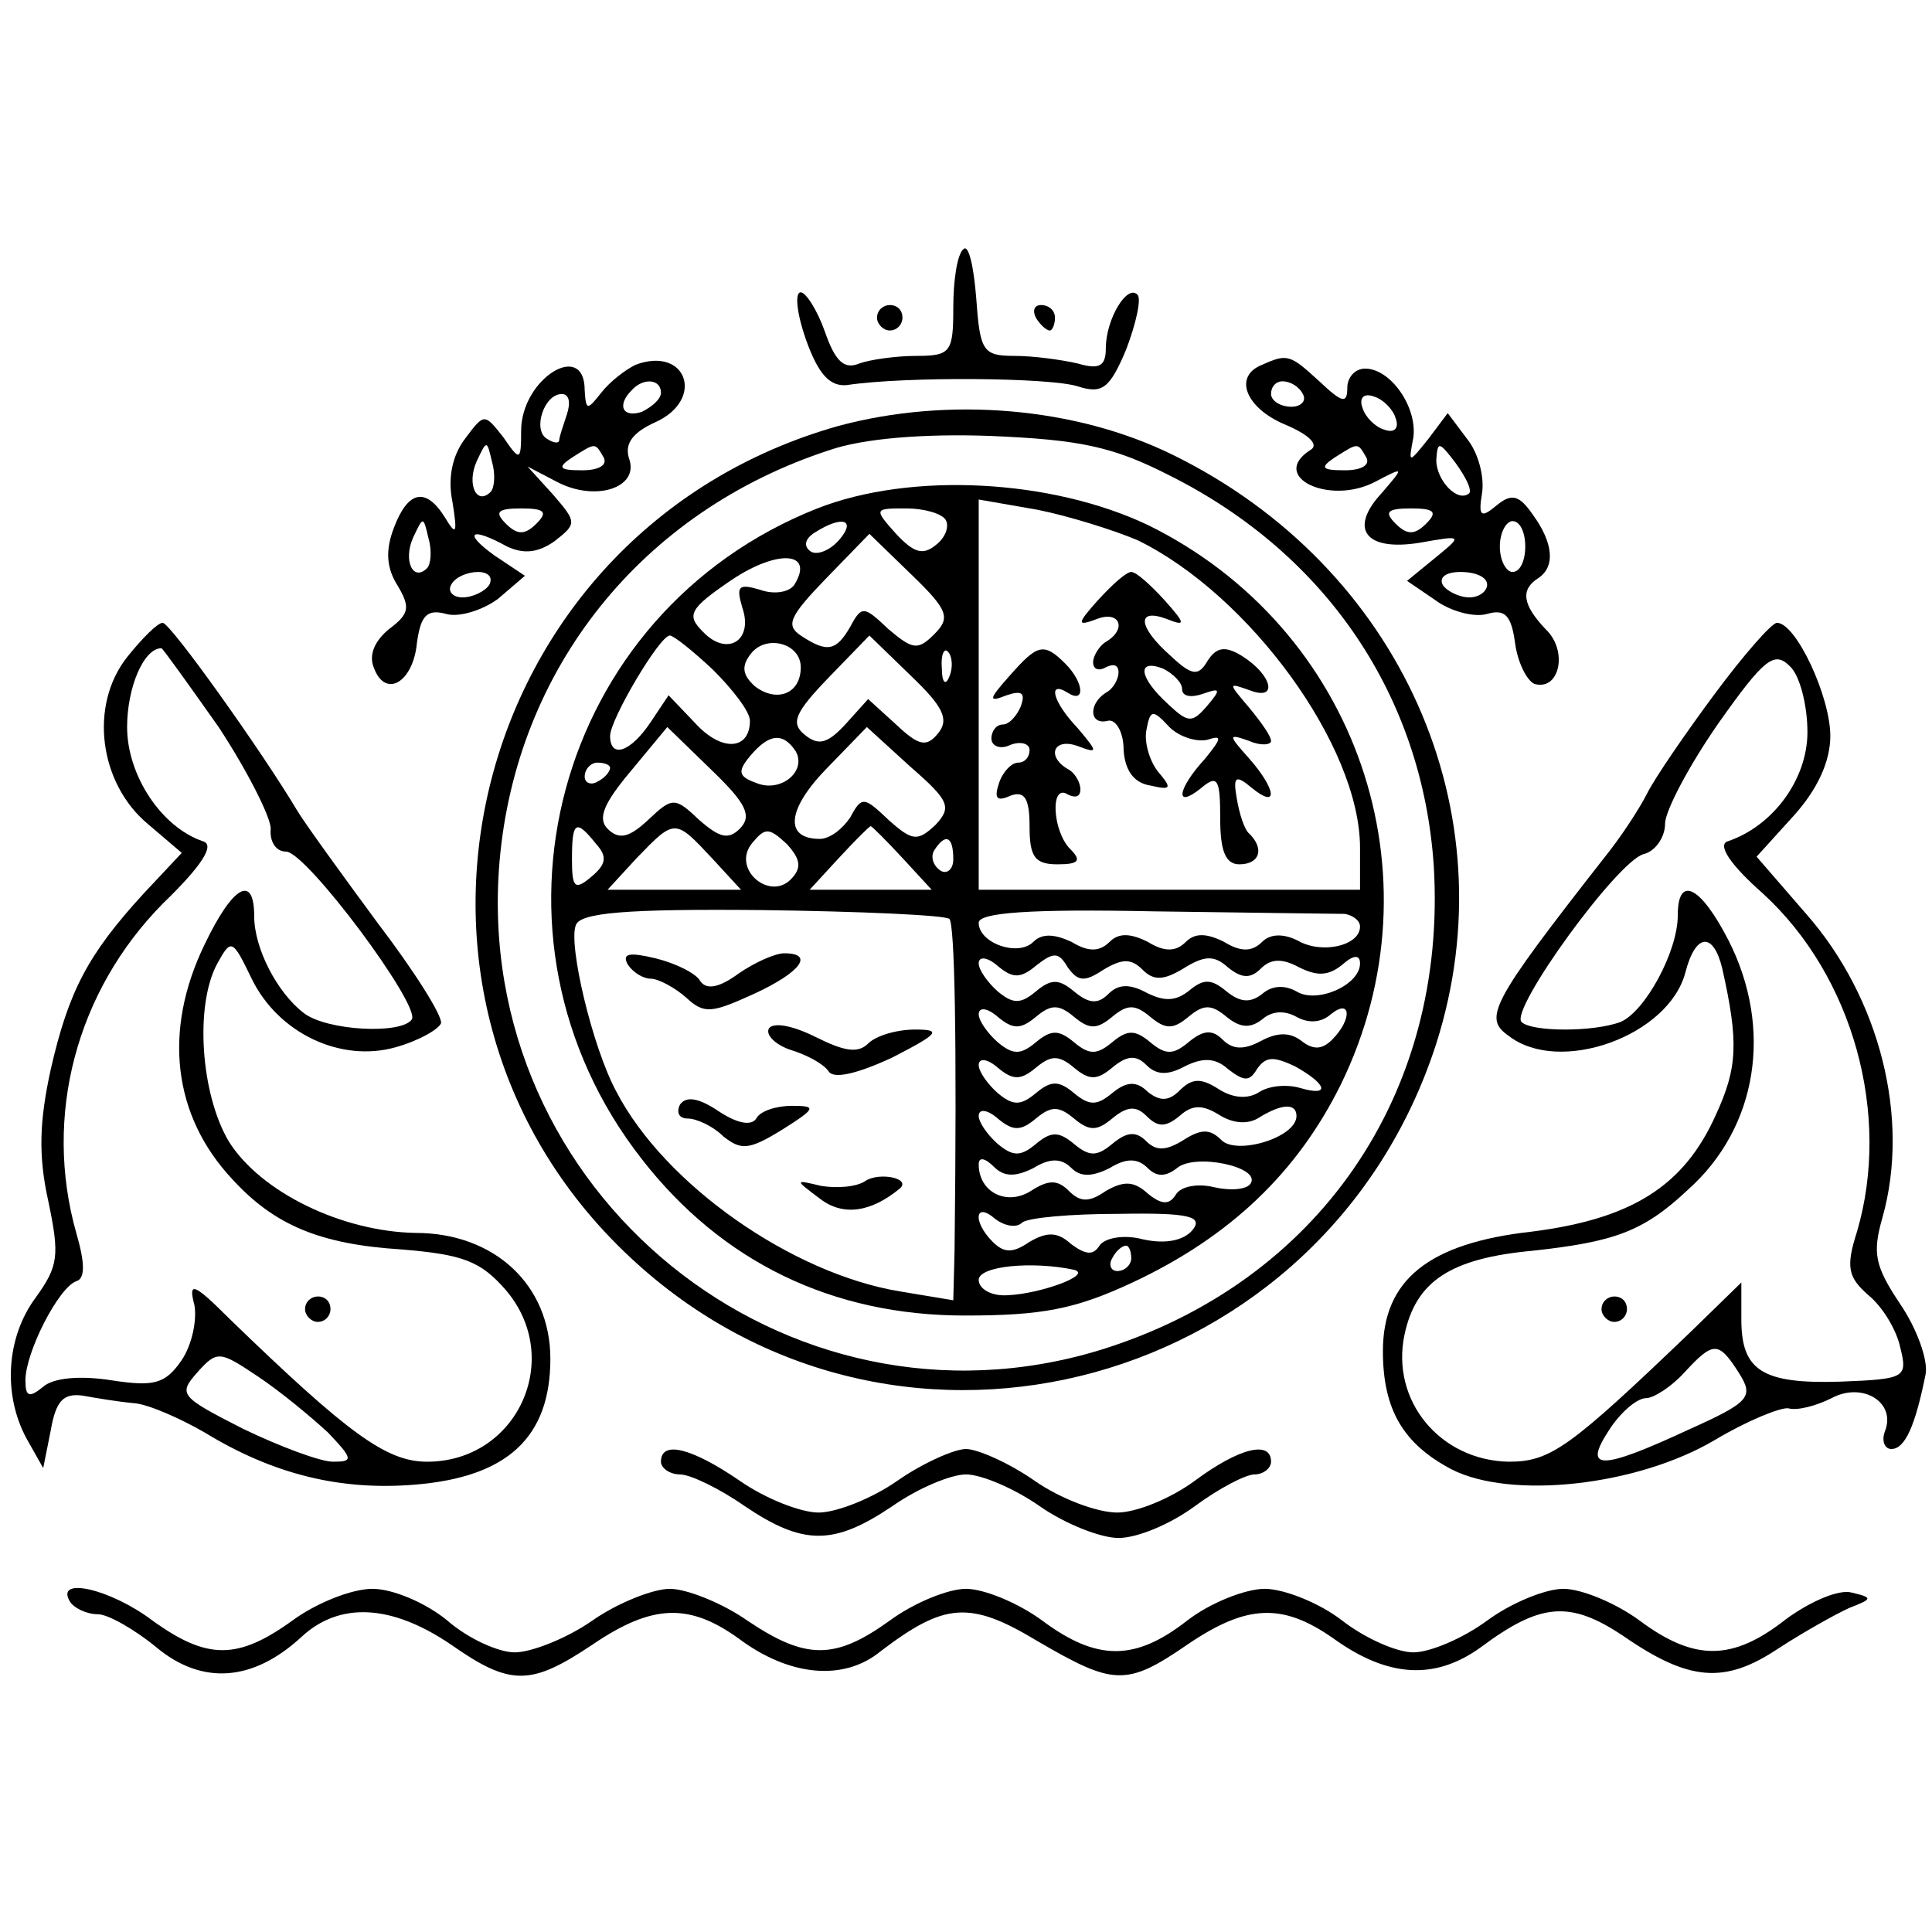 <?xml version="1.0" standalone="no"?>
<!DOCTYPE svg PUBLIC "-//W3C//DTD SVG 20010904//EN"
 "http://www.w3.org/TR/2001/REC-SVG-20010904/DTD/svg10.dtd">
<svg version="1.0" xmlns="http://www.w3.org/2000/svg"
 width="152pt" height="152pt" viewBox="0 0 152 152"
 preserveAspectRatio="xMidYMid meet">
<g transform="translate(0,152) scale(0.1,-0.1)"
fill="#000000" stroke="none">
<path d="M758 1324 c-5 -4 -8 -25 -8 -46 0 -35 -2 -38 -29 -38 -16 0 -37 -3
-45 -6 -12 -5 -19 2 -27 25 -6 17 -15 31 -19 31 -5 0 -3 -17 4 -37 10 -28 19
-37 32 -36 46 7 161 6 182 -1 19 -6 25 -2 38 29 8 21 12 40 9 43 -8 9 -25 -19
-25 -42 0 -14 -5 -17 -22 -12 -13 3 -35 6 -50 6 -25 0 -27 4 -30 46 -2 25 -6
42 -10 38z"/>
<path d="M690 1270 c0 -5 5 -10 10 -10 6 0 10 5 10 10 0 6 -4 10 -10 10 -5 0
-10 -4 -10 -10z"/>
<path d="M815 1270 c3 -5 8 -10 11 -10 2 0 4 5 4 10 0 6 -5 10 -11 10 -5 0 -7
-4 -4 -10z"/>
<path d="M500 1233 c-8 -4 -20 -13 -27 -22 -11 -14 -12 -14 -13 2 0 40 -50 9
-50 -32 0 -24 -1 -24 -14 -5 -15 19 -15 19 -30 -1 -10 -13 -14 -31 -10 -50 4
-25 3 -27 -6 -12 -15 24 -29 21 -40 -8 -7 -18 -6 -32 3 -46 10 -17 9 -22 -7
-34 -11 -9 -16 -20 -12 -30 9 -25 31 -12 34 19 3 22 8 27 23 23 10 -3 29 3 41
12 l21 18 -24 16 c-25 18 -19 23 10 7 13 -6 24 -5 37 4 18 14 18 15 -1 37
l-20 22 23 -12 c30 -16 65 -5 57 18 -4 12 3 21 21 29 39 18 24 60 -16 45z m20
-22 c0 -5 -7 -11 -15 -15 -15 -5 -20 5 -8 17 9 10 23 9 23 -2z m-74 -17 c-3
-9 -6 -18 -6 -20 0 -3 -4 -3 -10 1 -11 7 -2 35 12 35 6 0 7 -7 4 -16z m-60
-61 c-11 -11 -19 6 -11 24 8 17 8 17 12 0 3 -10 2 -21 -1 -24z m89 27 c3 -6
-4 -10 -17 -10 -18 0 -20 2 -8 10 19 12 18 12 25 0z m-53 -52 c-9 -9 -15 -9
-24 0 -9 9 -7 12 12 12 19 0 21 -3 12 -12z m-86 -35 c-11 -11 -19 6 -11 24 8
17 8 17 12 0 3 -10 2 -21 -1 -24z m49 -13 c-3 -5 -13 -10 -21 -10 -8 0 -12 5
-9 10 3 6 13 10 21 10 8 0 12 -4 9 -10z"/>
<path d="M993 1233 c-23 -9 -13 -34 18 -47 19 -8 27 -16 20 -20 -33 -21 15
-44 51 -25 23 12 23 12 5 -9 -26 -28 -13 -46 30 -39 34 6 34 6 12 -12 l-22
-18 22 -15 c12 -9 31 -14 41 -11 14 4 19 -1 22 -23 2 -15 9 -29 15 -32 20 -6
27 26 9 43 -18 19 -20 31 -6 40 14 9 12 28 -4 50 -11 16 -17 17 -29 7 -12 -10
-14 -8 -11 10 2 13 -3 32 -12 43 l-15 20 -15 -20 c-16 -20 -16 -20 -12 1 3 24
-18 54 -38 54 -8 0 -14 -7 -14 -15 0 -13 -4 -12 -22 5 -23 21 -25 22 -45 13z
m32 -23 c3 -5 -1 -10 -9 -10 -9 0 -16 5 -16 10 0 6 4 10 9 10 6 0 13 -4 16
-10z m73 -19 c3 -8 -1 -12 -9 -9 -7 2 -15 10 -17 17 -3 8 1 12 9 9 7 -2 15
-10 17 -17z m-23 -31 c3 -6 -4 -10 -17 -10 -18 0 -20 2 -8 10 19 12 18 12 25
0z m81 -28 c-9 -8 -26 10 -26 26 1 15 2 15 15 -2 8 -11 13 -21 11 -24z m-34
-24 c-9 -9 -15 -9 -24 0 -9 9 -7 12 12 12 19 0 21 -3 12 -12z m78 -18 c0 -11
-4 -20 -10 -20 -5 0 -10 9 -10 20 0 11 5 20 10 20 6 0 10 -9 10 -20z m-30 -30
c0 -5 -6 -10 -14 -10 -8 0 -18 5 -21 10 -3 6 3 10 14 10 12 0 21 -4 21 -10z"/>
<path d="M660 1185 c-295 -83 -385 -455 -159 -659 209 -189 542 -97 629 173
58 182 -28 375 -207 463 -77 38 -177 46 -263 23z m260 -39 c124 -62 199 -174
208 -307 11 -180 -91 -328 -262 -381 -248 -76 -495 124 -473 384 13 152 112
276 260 324 26 9 74 13 127 11 69 -3 95 -8 140 -31z"/>
<path d="M643 1120 c-207 -82 -275 -337 -138 -512 63 -81 150 -123 254 -123
61 0 87 5 132 26 77 36 130 87 164 156 80 164 13 359 -152 440 -76 36 -186 42
-260 13z m252 -25 c88 -43 175 -162 175 -242 l0 -33 -150 0 -150 0 0 154 0
153 46 -8 c25 -5 60 -16 79 -24z m-151 16 c3 -5 0 -14 -8 -20 -10 -8 -17 -6
-31 9 -18 20 -17 20 8 20 14 0 28 -4 31 -9z m-84 -16 c-7 -8 -17 -12 -22 -9
-6 4 -5 10 3 15 22 14 33 10 19 -6z m75 -74 c-13 -13 -17 -12 -36 4 -19 18
-21 19 -30 2 -11 -19 -18 -21 -39 -7 -12 8 -9 15 20 45 l34 35 33 -32 c29 -28
31 -34 18 -47z m-110 39 c-4 -6 -16 -8 -27 -4 -17 5 -19 3 -14 -14 9 -26 -12
-39 -31 -19 -13 13 -11 18 23 41 36 24 65 22 49 -4z m-64 -67 c16 -16 29 -33
29 -40 0 -23 -22 -25 -43 -2 l-21 22 -14 -21 c-16 -24 -32 -29 -32 -11 0 13
39 79 47 79 3 0 18 -12 34 -27z m69 2 c0 -21 -19 -28 -36 -15 -10 9 -11 16 -3
26 12 15 39 8 39 -11z m108 -52 c-9 -11 -15 -10 -33 7 l-22 20 -18 -20 c-14
-15 -21 -17 -32 -8 -11 9 -8 17 19 45 l32 33 33 -32 c25 -24 30 -34 21 -45z
m9 45 c-3 -8 -6 -5 -6 6 -1 11 2 17 5 13 3 -3 4 -12 1 -19z m-165 -120 c-9 -9
-16 -7 -32 7 -19 18 -21 18 -40 0 -15 -14 -23 -16 -32 -7 -8 8 -3 20 18 45
l29 35 35 -34 c27 -26 32 -36 22 -46z m154 3 c-14 -13 -18 -13 -37 4 -19 18
-21 19 -30 2 -6 -9 -16 -17 -24 -17 -28 0 -26 23 5 55 l32 33 34 -31 c31 -27
33 -32 20 -46z m-110 58 c9 -16 -12 -33 -31 -25 -14 5 -15 9 -5 21 15 18 26
19 36 4z m-146 -13 c0 -3 -4 -8 -10 -11 -5 -3 -10 -1 -10 4 0 6 5 11 10 11 6
0 10 -2 10 -4z m-11 -60 c9 -10 8 -16 -4 -26 -13 -11 -15 -8 -15 14 0 30 3 32
19 12z m91 -11 l23 -25 -52 0 -53 0 23 25 c30 31 30 31 59 0z m62 -17 c-17
-17 -47 9 -30 29 10 12 13 12 27 -1 11 -12 12 -19 3 -28z m88 17 l23 -25 -48
0 -48 0 23 25 c13 14 24 25 25 25 1 0 12 -11 25 -25z m40 -1 c0 -8 -5 -12 -10
-9 -6 4 -8 11 -5 16 9 14 15 11 15 -7z m-3 -47 c4 -5 6 -91 4 -261 l-1 -39
-42 7 c-85 14 -185 84 -223 157 -19 35 -38 116 -32 131 3 10 40 13 146 12 78
-1 145 -4 148 -7z m311 4 c6 -1 12 -5 12 -10 0 -15 -30 -22 -49 -11 -12 6 -22
5 -28 -1 -8 -8 -17 -8 -30 0 -14 7 -23 7 -30 0 -8 -8 -17 -8 -30 0 -14 7 -23
7 -30 0 -8 -8 -17 -8 -30 0 -13 6 -23 7 -30 0 -12 -12 -43 -1 -43 15 0 8 40
11 138 9 75 -1 143 -2 150 -2z m-242 -40 c13 10 17 10 24 -2 8 -11 13 -12 28
-2 15 9 22 9 31 0 9 -9 17 -8 32 1 16 10 24 11 35 1 11 -9 18 -9 26 -1 8 8 17
8 30 1 14 -7 23 -7 34 2 9 8 14 8 14 1 0 -17 -34 -32 -50 -22 -9 5 -19 5 -27
-2 -9 -7 -17 -7 -28 2 -12 10 -18 10 -29 1 -11 -9 -20 -9 -34 -2 -13 7 -22 7
-30 -1 -8 -8 -15 -8 -27 2 -12 10 -18 10 -30 0 -12 -10 -18 -10 -30 0 -8 7
-15 17 -15 22 0 6 7 5 15 -2 12 -10 18 -10 31 1z m-1 -41 c12 10 18 10 30 0
12 -10 18 -10 30 0 12 10 18 10 30 0 12 -10 18 -10 30 0 12 10 18 10 30 0 11
-9 19 -9 28 -2 8 7 18 7 27 2 9 -5 19 -5 27 2 16 13 17 -4 1 -20 -8 -8 -15 -8
-24 -1 -9 7 -19 7 -32 0 -13 -7 -22 -7 -30 1 -8 8 -15 8 -27 -2 -12 -10 -18
-10 -30 0 -12 10 -18 10 -30 0 -12 -10 -18 -10 -30 0 -12 10 -18 10 -30 0 -12
-10 -18 -10 -30 0 -8 7 -15 17 -15 22 0 6 7 5 15 -2 12 -10 18 -10 30 0z m0
-40 c12 10 18 10 30 0 12 -10 18 -10 30 0 12 10 19 10 27 2 8 -8 17 -8 30 -1
14 7 24 7 34 -2 13 -10 17 -10 23 0 7 10 13 10 30 2 25 -14 28 -24 4 -17 -10
3 -24 2 -32 -3 -9 -6 -21 -5 -32 2 -14 9 -21 9 -31 -1 -8 -8 -15 -9 -25 -1 -9
9 -17 8 -28 -1 -12 -10 -18 -10 -30 0 -12 10 -18 10 -30 0 -12 -10 -18 -10
-30 0 -8 7 -15 17 -15 22 0 6 7 5 15 -2 12 -10 18 -10 30 0z m0 -40 c12 10 18
10 30 0 12 -10 18 -10 30 0 12 10 19 10 27 2 9 -9 15 -9 26 0 10 9 18 9 31 1
11 -7 23 -8 32 -2 18 11 29 11 29 1 0 -17 -47 -31 -59 -19 -9 9 -16 9 -30 0
-13 -8 -21 -9 -29 -1 -8 8 -15 8 -27 -2 -12 -10 -18 -10 -30 0 -12 10 -18 10
-30 0 -12 -10 -18 -10 -30 0 -8 7 -15 17 -15 22 0 6 7 5 15 -2 12 -10 18 -10
30 0z m-2 -39 c13 8 22 8 30 0 7 -7 16 -7 30 0 13 8 22 8 30 0 7 -7 14 -7 23
0 14 12 66 1 58 -12 -3 -5 -16 -6 -29 -3 -12 3 -26 1 -30 -6 -5 -8 -11 -8 -22
1 -11 10 -19 10 -33 2 -13 -9 -20 -9 -29 0 -9 9 -16 9 -30 0 -19 -12 -41 -1
-41 21 0 6 5 5 12 -2 8 -8 17 -8 31 -1z m-9 -43 c4 4 39 7 76 7 56 1 67 -2 58
-13 -7 -8 -21 -11 -39 -7 -15 4 -30 1 -34 -5 -5 -8 -11 -7 -22 1 -11 10 -19
10 -33 2 -13 -9 -20 -9 -29 0 -16 16 -14 32 2 18 8 -6 17 -7 21 -3z m86 -28
c0 -5 -5 -10 -11 -10 -5 0 -7 5 -4 10 3 6 8 10 11 10 2 0 4 -4 4 -10z m-45 -9
c15 -4 -27 -19 -52 -20 -13 -1 -23 5 -23 12 0 11 42 15 75 8z"/>
<path d="M864 1048 c-17 -19 -17 -21 -1 -15 18 7 24 -8 7 -18 -5 -3 -10 -11
-10 -16 0 -6 5 -7 10 -4 6 3 10 2 10 -4 0 -5 -4 -13 -10 -16 -14 -9 -13 -26 2
-22 6 1 12 -9 12 -23 1 -16 8 -26 21 -28 17 -4 17 -2 6 11 -7 9 -11 24 -9 33
3 16 5 16 18 2 8 -8 22 -12 30 -10 12 4 11 1 -2 -15 -22 -24 -24 -40 -3 -23
13 11 15 7 15 -24 0 -25 4 -36 15 -36 16 0 20 12 8 24 -4 3 -8 16 -10 28 -3
17 -1 19 12 8 21 -17 19 -1 -2 23 -17 19 -17 20 0 14 9 -4 17 -3 17 0 0 4 -8
15 -17 26 -17 20 -17 20 0 14 23 -9 18 12 -6 27 -13 8 -20 7 -27 -4 -7 -12
-12 -12 -29 4 -26 23 -27 38 -3 29 15 -6 15 -4 -2 15 -11 12 -22 22 -26 22 -4
0 -15 -10 -26 -22z m66 -70 c0 -6 7 -7 16 -4 14 5 15 4 4 -9 -12 -14 -15 -14
-31 1 -23 21 -25 36 -4 28 8 -4 15 -11 15 -16z"/>
<path d="M794 988 c-16 -18 -17 -21 -2 -15 12 4 15 2 11 -9 -3 -7 -9 -14 -14
-14 -5 0 -9 -5 -9 -11 0 -6 7 -9 15 -5 8 3 15 1 15 -4 0 -6 -4 -10 -9 -10 -5
0 -12 -7 -15 -16 -4 -12 -2 -15 9 -10 11 4 15 -2 15 -24 0 -24 4 -30 22 -30
17 0 19 3 10 12 -14 14 -16 52 -2 43 6 -3 10 -2 10 4 0 5 -4 13 -10 16 -17 10
-11 25 8 18 16 -6 16 -5 0 14 -20 21 -24 38 -8 28 14 -9 13 8 -2 23 -17 17
-22 15 -44 -10z"/>
<path d="M494 761 c4 -6 12 -11 18 -11 6 0 19 -7 28 -15 14 -13 20 -12 53 3
37 17 48 32 24 32 -7 0 -23 -7 -36 -16 -15 -11 -25 -13 -30 -6 -3 6 -19 14
-35 18 -21 5 -27 4 -22 -5z"/>
<path d="M605 711 c-3 -5 5 -13 17 -17 13 -4 26 -11 30 -17 4 -6 22 -2 50 11
37 19 39 22 18 22 -15 0 -31 -5 -37 -11 -8 -8 -19 -6 -41 5 -18 9 -33 12 -37
7z"/>
<path d="M535 651 c-3 -6 -1 -11 6 -11 7 0 20 -6 28 -14 14 -11 20 -11 46 5
27 17 28 19 8 19 -12 0 -25 -4 -28 -10 -4 -6 -15 -4 -30 6 -15 10 -25 12 -30
5z"/>
<path d="M681 591 c-7 -5 -23 -6 -35 -4 -21 5 -21 5 -1 -10 18 -14 40 -11 63
8 9 8 -16 13 -27 6z"/>
<path d="M100 1003 c-30 -38 -22 -99 16 -131 l27 -23 -30 -32 c-44 -48 -59
-77 -73 -138 -9 -41 -10 -68 -2 -104 9 -43 8 -51 -10 -76 -23 -31 -26 -76 -7
-111 l13 -23 6 30 c4 23 10 29 25 27 11 -2 29 -5 41 -6 11 -1 36 -12 55 -23
54 -33 107 -46 166 -41 72 6 106 37 106 99 0 58 -44 99 -106 99 -58 1 -122 32
-147 72 -22 37 -27 107 -9 140 11 20 12 19 27 -12 21 -43 70 -66 113 -54 18 5
34 14 36 19 1 6 -21 41 -50 79 -28 38 -57 78 -63 88 -28 47 -100 148 -106 148
-4 0 -16 -12 -28 -27z m72 -55 c23 -35 41 -71 41 -80 -1 -10 4 -18 12 -18 16
0 106 -121 99 -132 -8 -12 -67 -9 -85 5 -21 16 -39 51 -39 76 0 34 -17 24 -39
-22 -33 -68 -25 -135 22 -185 33 -36 69 -51 133 -55 48 -4 62 -9 82 -32 46
-54 9 -135 -62 -135 -32 0 -62 22 -155 112 -29 29 -33 30 -28 11 2 -12 -2 -31
-10 -43 -13 -19 -22 -21 -55 -16 -25 4 -46 2 -54 -5 -11 -9 -14 -8 -14 5 0 22
26 73 40 78 7 2 7 14 0 38 -26 92 0 190 68 259 31 30 41 46 32 49 -33 11 -60
52 -60 90 0 31 13 62 27 62 1 0 21 -28 45 -62z m86 -555 c20 -21 20 -23 4 -23
-10 0 -42 12 -71 26 -49 25 -51 27 -36 44 16 18 18 17 48 -3 18 -12 42 -32 55
-44z"/>
<path d="M240 490 c0 -5 5 -10 10 -10 6 0 10 5 10 10 0 6 -4 10 -10 10 -5 0
-10 -4 -10 -10z"/>
<path d="M1349 974 c-23 -31 -47 -66 -53 -78 -6 -12 -21 -35 -34 -51 -90 -115
-95 -126 -75 -140 40 -31 126 0 139 50 8 31 22 32 29 3 13 -58 12 -78 -5 -115
-25 -56 -66 -82 -145 -92 -81 -9 -117 -38 -117 -94 0 -46 16 -73 54 -93 47
-24 146 -13 207 23 25 15 52 26 58 25 7 -2 22 2 34 8 24 13 51 -3 42 -26 -3
-8 0 -14 5 -14 11 0 19 19 27 59 2 11 -7 36 -20 55 -20 30 -22 40 -14 68 22
78 -2 173 -60 239 l-39 45 29 32 c19 21 29 43 29 63 0 31 -27 89 -42 89 -4 0
-26 -25 -49 -56z m73 -30 c0 -37 -27 -74 -63 -86 -8 -3 3 -19 28 -41 71 -65
101 -174 74 -266 -9 -28 -7 -36 9 -50 11 -9 22 -27 25 -41 6 -24 4 -25 -47
-27 -62 -2 -78 9 -78 49 l0 29 -39 -38 c-96 -92 -111 -103 -144 -103 -54 1
-93 48 -82 100 9 42 36 60 101 66 64 7 87 15 122 48 55 49 67 127 32 196 -22
43 -40 52 -40 20 0 -29 -26 -76 -45 -84 -21 -8 -70 -8 -78 0 -9 10 75 126 96
132 9 2 17 13 17 24 0 10 19 46 42 79 36 51 44 57 56 45 8 -7 14 -31 14 -52z
m-54 -504 c12 -19 9 -23 -40 -45 -69 -32 -83 -32 -62 0 9 14 22 25 29 25 6 0
20 9 30 20 23 25 27 25 43 0z"/>
<path d="M1260 490 c0 -5 5 -10 10 -10 6 0 10 5 10 10 0 6 -4 10 -10 10 -5 0
-10 -4 -10 -10z"/>
<path d="M520 370 c0 -5 7 -10 15 -10 8 0 31 -11 51 -25 46 -31 70 -31 116 0
20 14 46 25 58 25 12 0 38 -11 58 -25 20 -14 48 -25 62 -25 15 0 41 11 60 25
19 14 40 25 47 25 7 0 13 5 13 10 0 17 -25 11 -60 -15 -19 -14 -46 -25 -61
-25 -16 0 -45 11 -65 25 -20 14 -45 25 -54 25 -9 0 -34 -11 -54 -25 -20 -14
-48 -25 -62 -25 -14 0 -42 11 -62 25 -38 26 -62 32 -62 15z"/>
<path d="M55 260 c3 -5 13 -10 22 -10 8 0 29 -12 46 -26 36 -30 76 -27 114 8
30 28 71 26 118 -6 47 -33 63 -32 111 0 47 32 76 33 115 5 40 -30 83 -34 112
-10 50 38 70 40 123 8 60 -35 70 -36 118 -3 47 32 75 33 115 5 43 -31 80 -33
116 -7 47 35 70 37 112 9 52 -36 80 -38 122 -10 20 13 45 27 56 32 18 7 19 8
2 12 -10 3 -33 -7 -52 -21 -42 -33 -72 -33 -115 -1 -19 14 -46 25 -60 25 -14
0 -41 -11 -60 -25 -19 -14 -45 -25 -58 -25 -13 0 -38 11 -56 25 -18 14 -46 25
-61 25 -15 0 -43 -11 -61 -25 -41 -32 -71 -32 -114 0 -19 14 -46 25 -60 25
-14 0 -41 -11 -60 -25 -43 -31 -66 -31 -112 0 -20 14 -48 25 -61 25 -13 0 -41
-11 -61 -25 -20 -14 -48 -25 -61 -25 -13 0 -37 11 -53 25 -17 14 -43 25 -59
25 -16 0 -44 -11 -63 -25 -43 -31 -67 -31 -110 0 -33 25 -77 35 -65 15z"/>
</g>
</svg>
